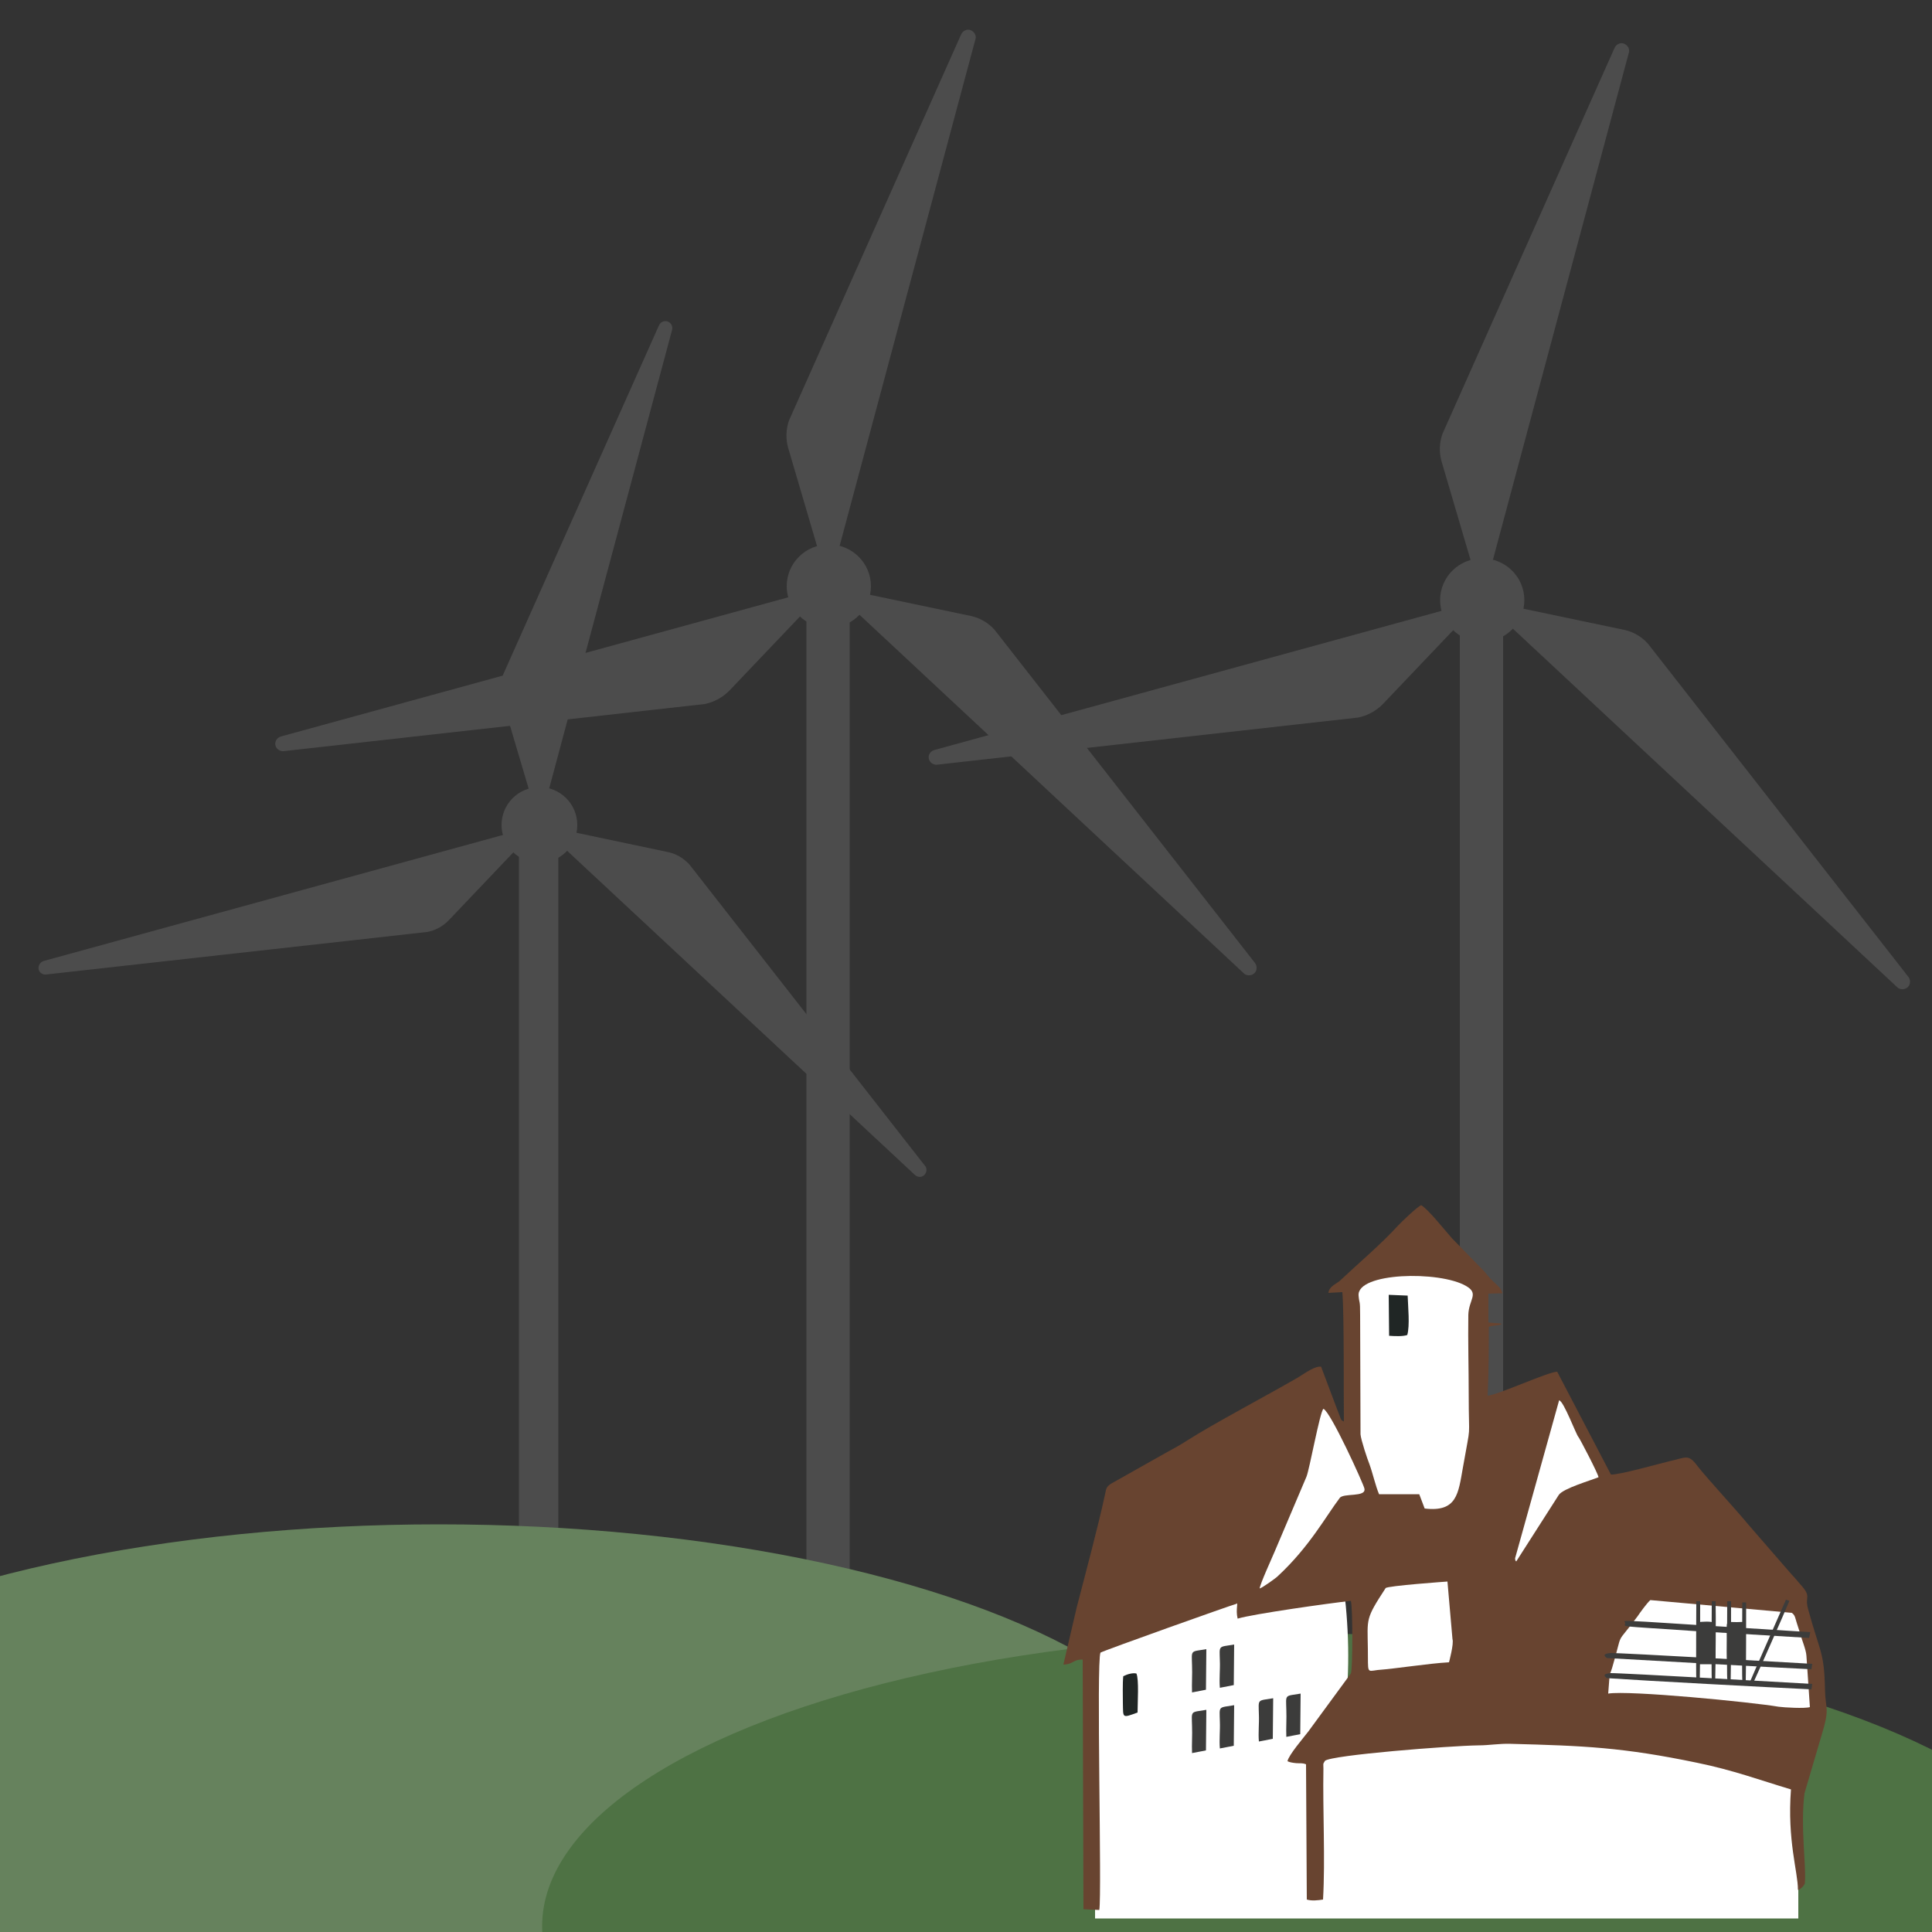 <svg xmlns="http://www.w3.org/2000/svg" xmlns:xlink="http://www.w3.org/1999/xlink" x="0px" y="0px" viewBox="0 0 500 500" style="enable-background:new 0 0 500 500;" xml:space="preserve"><rect x="0" y="0" width="500" height="500" fill="#333333" stroke="none"/><style type="text/css">	.st0{display:none;}	.st1{display:inline;fill-rule:evenodd;clip-rule:evenodd;fill:#086D31;}	.st2{display:inline;fill-rule:evenodd;clip-rule:evenodd;fill:#7F7F7F;}	.st3{display:inline;}	.st4{fill:#717070;}	.st5{display:inline;fill-rule:evenodd;clip-rule:evenodd;fill:#F90000;}	.st6{display:inline;fill:#5E5E5E;}	.st7{display:inline;fill:none;stroke:#6D6D6D;stroke-width:25;stroke-miterlimit:10;}	.st8{display:inline;fill:#FF0000;}	.st9{display:inline;fill-rule:evenodd;clip-rule:evenodd;fill:#777777;}	.st10{display:inline;fill-rule:evenodd;clip-rule:evenodd;fill:#FF0000;}	.st11{fill:#4C4C4C;}	.st12{fill:#66825D;}	.st13{fill:#4E7244;}	.st14{fill:#FFFFFF;}	.st15{fill-rule:evenodd;clip-rule:evenodd;fill:#FFFFFF;}	.st16{fill-rule:evenodd;clip-rule:evenodd;fill:#684430;}	.st17{fill-rule:evenodd;clip-rule:evenodd;fill:#3C3C3B;}	.st18{fill-rule:evenodd;clip-rule:evenodd;fill:#202625;}	.st19{fill:#777776;}	.st20{display:inline;fill:#E42213;}			.st21{display:inline;fill:#FFFFFF;stroke:#777776;stroke-width:25;stroke-linecap:round;stroke-linejoin:round;stroke-miterlimit:10;}	.st22{fill:#777776;stroke:#777776;stroke-width:3;stroke-miterlimit:10;}	.st23{fill-rule:evenodd;clip-rule:evenodd;fill:#365EA9;}	.st24{fill:#7F7F7F;}	.st25{display:inline;fill:none;stroke:#707070;stroke-width:26;stroke-miterlimit:10;}</style><g id="Ebene_2" class="st0">	<path class="st1" d="M445.9,407.4h-13.7v-34.3h-48l27.4-41.2H391l27.4-41.2h-13.7l34.3-48l34.3,48h-13.7l27.4,41.2h-20.6l27.4,41.2  h-48C445.9,373.1,445.9,407.4,445.9,407.4z"></path>	<path class="st1" d="M376.7,459.3h-17.2v-42.4h-60.3l34.4-50.9h-25.8l34.4-50.9H325l43.1-59.4l43.1,59.4h-17.2l34.4,50.9h-25.8  l34.4,50.9h-60.3C376.7,416.8,376.7,459.3,376.7,459.3z"></path>	<rect x="200" y="403.3" class="st2" width="17" height="38.2"></rect>	<rect x="137.2" y="372" class="st2" width="15.3" height="34.8"></rect>	<rect x="91.7" y="423.6" class="st2" width="17.6" height="27.9"></rect>	<rect x="66.1" y="368.5" class="st2" width="16.4" height="27"></rect>	<rect x="100.6" y="335" class="st2" width="13.4" height="32.4"></rect>	<rect x="243.6" y="333" class="st2" width="13.4" height="32.4"></rect>	<rect x="198.4" y="348" class="st2" width="9.2" height="25.3"></rect>	<rect x="269.8" y="441.8" class="st2" width="17" height="38.2"></rect>	<rect x="156" y="443.9" class="st2" width="17" height="38.2"></rect>	<rect x="35.7" y="336.3" class="st2" width="9.1" height="20"></rect>	<rect x="35.1" y="451" class="st2" width="15.2" height="29.6"></rect>	<g class="st3">		<g>			<path class="st4" d="M173.3,158.2l110,102.6c0.8,0.8,2,0.9,2.9,0.1s0.9-2,0.1-2.8l-69-88.3c-1.7-1.9-3.9-3.1-6.4-3.7L173.3,158.2    z"></path>			<path class="st4" d="M173.3,158.1l38.9-145c0.4-1-0.2-2.2-1.2-2.6c-1-0.4-2.2,0.2-2.6,1.2l-45.6,102.4c-0.9,2.4-0.9,4.9-0.2,7.3    L173.3,158.1z"></path>			<path class="st4" d="M173.3,158.1L27.9,198.1c-1.1,0.3-1.7,1.4-1.4,2.4c0.3,1,1.2,1.6,2.2,1.5l111.8-12.5    c2.5-0.5,4.7-1.7,6.5-3.5L173.3,158.1z"></path>			<path class="st4" d="M180.6,157.6c0-3.6-3.4-6.5-7.5-6.5c-4.1,0-7.5,2.9-7.5,6.5c0,1.5,0.6,3,1.7,4.1v278h11.5v-278    C179.9,160.6,180.6,159.1,180.6,157.6z"></path>			<ellipse class="st4" cx="173.3" cy="158.2" rx="11.1" ry="11.1"></ellipse>		</g>	</g>	<rect x="247.7" y="410.5" class="st2" width="11.1" height="24.9"></rect>	<rect x="280.2" y="354" class="st2" width="11.1" height="24.9"></rect></g><g id="Ebene_1" class="st0">	<path class="st5" d="M273.3,163.6c38,0,68.8,30.8,68.8,68.8s-30.8,68.8-68.8,68.8s-68.8-30.8-68.8-68.8S235.3,163.6,273.3,163.6z   M285.8,194.9v25h25v25h-25v25h-25v-25h-25v-25h25v-25H285.8z"></path>	<path class="st6" d="M331.2,433.3H155.1l0-9.1c0-18.5,1.5-29.2,23.3-34.2c24.7-5.7,49.1-10.8,37.4-32.4  C181,293.4,205.9,257,243.2,257c36.6,0,62.1,35,27.4,100.4c-11.4,21.5,12.1,26.6,37.4,32.4c21.9,5.1,23.3,15.7,23.3,34.3  C331.3,424.2,331.2,433.3,331.2,433.3z M401.9,400.7c-18.9-4.4-36.6-8.2-28-24.3c26-49.1,6.9-75.3-20.6-75.3c-18.6,0-33,12-33,34.1  c0,57.3,33.3,26,33,98h66.1l0-6.8C419.4,412.6,418.3,404.5,401.9,400.7z M67,433.3h66.1c-0.3-72,33-40.7,33-98  c0-22.1-14.4-34.1-33-34.1c-27.4,0-46.5,26.2-20.5,75.3c8.5,16.1-9.1,20-28,24.3c-16.4,3.8-17.5,11.8-17.5,25.7  C66.9,426.5,67,433.3,67,433.3z"></path>	<path class="st7" d="M19.1,437.6L236.9,49.1c3.1-5.6,9-9,15.5-9c6.4,0,12.3,3.5,15.4,9l217.7,388.4c1.5,2.7,2.3,5.7,2.3,8.6  c0,9.1-7.3,17.6-17.7,17.6H34.6c-10.4,0-17.7-8.5-17.7-17.6C16.9,443.2,17.6,440.3,19.1,437.6z"></path></g><g id="Ebene_3" class="st0">	<path class="st8" d="M304,208.7c17.6,17.7,28.5,42.1,28.5,69c0,26.9-11,51.3-28.6,68.9l29,29.1c25.1-25,40.7-59.7,40.7-97.9  c0-38.3-15.4-72.9-40.4-98C333.1,179.7,304,208.7,304,208.7z M354.9,158c30.6,30.7,49.5,73,49.4,119.8  c-0.1,46.8-19.1,89.1-49.8,119.7l29.7,29.8c38.3-38.2,62.1-91.1,62.1-149.5c0.1-58.4-23.4-111.2-61.6-149.5  C384.7,128.3,354.9,158,354.9,158z"></path>	<rect x="171.7" y="234.9" class="st6" width="34.3" height="68.7"></rect>	<polygon class="st6" points="219.8,234.9 219.8,303.6 281.6,337.9 281.6,200.6  "></polygon>	<g class="st3">		<g>			<path class="st4" d="M159.2,181.5l107.3,100.1c0.7,0.8,2,0.8,2.8,0.1c0.8-0.7,0.8-2,0.1-2.8l-67.3-86.1c-1.6-1.8-3.8-3.1-6.2-3.6    L159.2,181.5z"></path>			<path class="st4" d="M159.2,181.5l37.9-141.4c0.4-1-0.2-2.1-1.2-2.5s-2.1,0.2-2.5,1.2l-44.5,99.8c-0.8,2.3-0.9,4.8-0.2,7.2    L159.2,181.5z"></path>			<path class="st4" d="M159.2,181.5L17.4,220.5c-1,0.3-1.7,1.3-1.4,2.4c0.3,0.9,1.2,1.5,2.1,1.4l109-12.2c2.4-0.5,4.6-1.7,6.3-3.4    L159.2,181.5z"></path>			<path class="st4" d="M166.3,181c0-3.5-3.3-6.3-7.3-6.3c-4,0-7.3,2.8-7.3,6.3c0,1.5,0.6,2.9,1.7,4v271h11.2V185    C165.6,183.9,166.3,182.5,166.3,181z"></path>			<ellipse class="st4" cx="159.1" cy="181.5" rx="10.9" ry="10.8"></ellipse>		</g>	</g></g><g id="Ebene_4" class="st0">	<path class="st9" d="M273.8,357h41.9v42.8h55.9V274.8L292,204.7l-23.9,19.7L176,143.2l-83.9,74.6v181.9H162v-57h41.9v57h69.9V357z   M301.8,285.8h28v28.5h-28V285.8z M259.9,285.8h28v28.5h-28V285.8z M190,271.5h28V300h-28V271.5z M148,271.5h28V300h-28V271.5z   M190,228.7h28v28.5h-28V228.7z M148,228.7h28v28.5h-28V228.7z"></path>	<polyline class="st10" points="64.1,185.2 82.7,206.5 175.9,123.5 268.5,205.3 292,185.2 406.2,288.7 426.7,263.5 292,147   268.8,167.3 175.9,85.4  "></polyline>	<polygon class="st8" points="452.5,304.4 387.2,311.2 416.5,275.2 445.8,239.1  "></polygon></g><g id="Ebene_5">	<g>		<g>			<path class="st11" d="M139.6,213.5l97.1,90.5c0.7,0.7,1.8,0.8,2.5,0.1c0.7-0.7,0.8-1.8,0.1-2.5l-60.9-77.9    c-1.5-1.6-3.5-2.8-5.6-3.2L139.6,213.5z"></path>			<path class="st11" d="M139.6,213.5l34.3-128c0.3-0.9-0.1-1.9-1.1-2.3c-0.9-0.3-1.9,0.1-2.3,1.1l-40.3,90.3    c-0.8,2.1-0.8,4.3-0.2,6.5L139.6,213.5z"></path>			<path class="st11" d="M139.6,213.5L11.3,248.7c-0.9,0.3-1.5,1.2-1.3,2.2c0.2,0.8,1,1.4,1.9,1.3l98.6-11c2.2-0.4,4.2-1.5,5.7-3.1    L139.6,213.5z"></path>			<path class="st11" d="M146,213c0-3.2-3-5.7-6.6-5.7c-3.6,0-6.6,2.6-6.6,5.7c0,1.4,0.6,2.7,1.5,3.6v245.3h10.2V216.6    C145.5,215.6,146,214.3,146,213z"></path>			<ellipse class="st11" cx="139.6" cy="213.5" rx="9.8" ry="9.8"></ellipse>		</g>	</g>	<g>		<g>			<path class="st11" d="M383.6,155.3l107.3,100.1c0.7,0.8,2,0.8,2.8,0.1c0.8-0.7,0.8-2,0.1-2.8l-67.3-86.1    c-1.6-1.8-3.8-3.1-6.2-3.6L383.6,155.3z"></path>			<path class="st11" d="M383.6,155.2l37.9-141.4c0.4-1-0.2-2.1-1.2-2.5c-1-0.4-2.1,0.2-2.5,1.2l-44.5,99.8    c-0.8,2.3-0.9,4.8-0.2,7.2L383.6,155.2z"></path>			<path class="st11" d="M383.6,155.2l-141.8,38.9c-1,0.3-1.7,1.3-1.4,2.4c0.3,0.9,1.2,1.5,2.1,1.4l109-12.2    c2.4-0.5,4.6-1.7,6.3-3.4L383.6,155.2z"></path>			<path class="st11" d="M390.7,154.7c0-3.5-3.3-6.3-7.3-6.3c-4,0-7.3,2.8-7.3,6.3c0,1.5,0.6,2.9,1.7,4v271H389v-271    C390.1,157.6,390.7,156.2,390.7,154.7z"></path>			<ellipse class="st11" cx="383.6" cy="155.3" rx="10.9" ry="10.8"></ellipse>		</g>	</g>	<g>		<g>			<path class="st11" d="M214.5,151.7l107.3,100.1c0.7,0.8,2,0.8,2.8,0.1c0.8-0.7,0.8-2,0.1-2.8L257.4,163c-1.6-1.8-3.8-3.1-6.2-3.6    L214.5,151.7z"></path>			<path class="st11" d="M214.5,151.7l37.9-141.4c0.4-1-0.2-2.1-1.2-2.5s-2.1,0.2-2.5,1.2l-44.5,99.8c-0.8,2.3-0.9,4.8-0.2,7.2    L214.5,151.7z"></path>			<path class="st11" d="M214.5,151.7L72.7,190.6c-1,0.3-1.7,1.3-1.4,2.4c0.3,0.9,1.2,1.5,2.1,1.4l109-12.2c2.4-0.5,4.6-1.7,6.3-3.4    L214.5,151.7z"></path>			<path class="st11" d="M221.6,151.1c0-3.5-3.3-6.3-7.3-6.3c-4,0-7.3,2.8-7.3,6.3c0,1.5,0.6,2.9,1.7,4v271h11.2v-271    C221,154.1,221.6,152.6,221.6,151.1z"></path>			<ellipse class="st11" cx="214.5" cy="151.7" rx="10.9" ry="10.8"></ellipse>		</g>	</g>	<ellipse class="st12" cx="113.6" cy="470.2" rx="200.1" ry="75.7"></ellipse>	<ellipse class="st13" cx="340.4" cy="498.5" rx="200.1" ry="75.7"></ellipse>	<g>		<rect x="283.4" y="442.3" class="st14" width="182" height="54.2"></rect>		<g>			<polygon class="st15" points="447.8,438.6 445.7,442 443.1,445.6 440.7,448 440.7,448.9 441,449.6 442.9,449.1 445.2,447.4     447.8,444.7 447.8,446.4 448.4,447.4 449.7,447.5 451.9,445.7 454.4,441 455.9,442 457.7,441.8 459.2,441 459.3,439.4     458.3,438.2 456.4,436.4 454.2,439.1 452.1,441.4 450.7,441.3 449.8,439.9 449.3,438.1 450.3,431.6 447.8,438.6 447.8,438.6        "></polygon>			<path class="st15" d="M339.4,378.9c-7.4,6-33.7,32.1-61.2,41.1c10.5,15.8-3.5,37.4,5.5,51.2c4.6,6.9,6.7,9.7,12.1,15.3    c7.1,7.5,13-2.5,22,2.9C363.3,469.7,347.9,394.8,339.4,378.9L339.4,378.9z"></path>			<path class="st16" d="M343.8,334.6l3.6-0.2c0.5,6.1,0.3,27.4,0.4,33.5c-0.8-0.4-0.7-0.4-1.1-1.5c-0.3-0.7-0.4-1.1-0.7-1.8    l-4.1-10.9c-1.6-0.2-3.9,1.5-6,2.8c-7.4,4.3-22.3,12.2-28.5,16.2c-1.7,1.1-4,2.4-5.7,3.3l-14.2,8c-1.4,0.9-1.2,1.5-1.6,3.1    c-1.6,7.5-5.2,21-7.2,28.7l-3.5,15c2.7-0.1,2.5-1.4,5-1.3l0.2,64.6l4.1,0.2c0.7-4.2-0.8-64,0.3-66.6c1-0.6,34.4-12.5,35.1-12.6    c0.7-0.7-0.2,1.4,0.4,3.8c3.9-1.2,23.8-4,29.3-4.6c0.5,1.5,0.5,17.7,0,18.8l-11,15c-1.3,1.7-5.1,6.1-5.4,7.7    c0.6,0.3,1.3,0.4,2.2,0.5c1.2,0.1,1.6-0.1,2.6,0.3l0.2,35c1.3,0.4,2.9,0.2,4.2,0c0.6-10.4-0.1-23,0.1-33.9c0-1.4-0.2-1,0.4-2    c1.7-1.5,32.3-3.9,39.7-4c2.8,0,5.4-0.5,8.4-0.4c18.9,0.5,29,0.9,48.2,4.9c9.3,1.9,16.3,4.5,24.3,6.9c-1,13.2,1.8,21.3,1.8,25.9    c0,0.5,1.8-1,1.8-1.7c0.4-4.4-1.2-14.5-0.1-23.2l4.3-14.6c2.4-7.8,1.1-6.8,1-12.4c-0.2-9.9-1.4-9.6-4.4-20.8    c-0.9-3.3,1.1-2.9-2-6.3c-0.8-0.9-1.4-1.7-2.2-2.5l-11.2-12.9c-3.2-3.9-10.8-12.1-13.2-15.2c-2.4-3.2-2.9-2.2-7-1.3    c-2.6,0.6-13.5,3.7-15.4,3.5L403,355c-2.3,0-15.3,6-18,6.2c0.3-7,0.3-11.9,0.3-17.7c0-0.5,3.3-0.4,3.3-0.9c0-0.2-3.4-0.2-3.4-0.4    c0-2,0-5,0-7.4l3.6-0.1c-0.4-1.4-0.8-1.6-2.5-3.2c-1-0.9-1.6-1.9-2.5-2.8l-8-8.2c-1.7-1.9-6.3-7.7-8-8.6    c-0.9,0.3-5.3,4.5-6.1,5.4c-4.4,4.8-10.2,9.7-15.1,14.3C345.5,332.4,343.9,333.1,343.8,334.6L343.8,334.6z"></path>			<path class="st15" d="M356.9,386.7l10.4,0l1.4,3.7c8.4,1,8.7-3.9,9.9-10.6c2.2-12.6,1.5-5.9,1.5-18.9c0-6.8-0.2-13.8-0.1-20.6    c0.1-4,2.9-5.5-0.6-7.5c-6.9-4-28.3-3.5-27.8,2.5c0.2,2.3,0.4,0.9,0.4,5l0.1,30.9c0.1,1.4,1.8,6.5,2.3,7.7    C355.3,381.4,356,384.6,356.9,386.7L356.9,386.7z"></path>			<path class="st15" d="M416.2,438.3c5.3-0.9,37.1,2.2,44.1,3.4c1.4,0.2,6.8,0.5,8.1,0.1l-0.9-13.3c-0.1-1.6-1.2-4.1-1.6-5.7    c-0.3-1-0.6-1.8-0.9-2.8c-0.4-1.2-0.4-2-1.3-2.6l-36.6-3.3c-0.9,0.8-2.7,3.3-3.3,4.2c-6.1,8.2-3.5,2.9-6.6,13.4    c-0.1,0.4-0.4,1.1-0.5,1.4l-0.2,1c0,0.1,0,0.2,0,0.3L416.2,438.3L416.2,438.3z"></path>			<path class="st15" d="M375,430.2c0,0,1.3-4.8,0.9-6l-1.3-14.9c0,0-15.6,1.1-16,1.7c-5.3,8.1-4.7,7.8-4.6,15.7    c0.1,6.4-0.4,5.9,2.5,5.5C361.7,431.8,369.6,430.5,375,430.2L375,430.2z"></path>			<path class="st15" d="M326,411.1c0.7-0.2,4.1-2.6,4.7-3.2c8.2-7.6,12.5-15.6,16-20.2c0.9-1.4,7-0.1,6.4-2.5    c-0.3-1.3-8.7-19.8-10.6-20.6c-0.9,0.7-3.6,15.7-4.4,17.6l-8.2,19.3C329.2,403.2,326.1,409.9,326,411.1L326,411.1z"></path>			<path class="st15" d="M392.4,404.1l11-17.2c1.1-1.7,8.4-3.8,10.3-4.6c-0.2-1.1-4.8-9.9-5.2-10.4c-0.6-0.6-3.8-9.3-5-9.5    l-11.4,40.9C392.2,404.1,392.1,403.7,392.4,404.1L392.4,404.1z"></path>			<path class="st17" d="M447,430.7l4.7,0.1l0.1-9.7c-0.1-1.7-0.5-1.3-2.3-1.3c-3.1,0-2.6-0.7-2.6,4.2    C446.9,426.2,446.8,428.7,447,430.7L447,430.7z"></path>			<path class="st17" d="M439.4,430.7l4.5,0c0,0,0.2-10.3-0.2-10.7c-1-0.5-3-0.3-4.2-0.2C439.1,422,439.2,428.5,439.4,430.7    L439.4,430.7z"></path>			<path class="st18" d="M359.5,345.7c1.5,0.1,3.5,0.2,4.7-0.2c0.7-2.5,0.2-7.2,0.1-10.2l-4.9-0.2L359.5,345.7L359.5,345.7z"></path>			<path class="st18" d="M294.4,443.2c0-2.4,0.4-8.6-0.3-10.1c-0.9-0.2-2.2,0.1-3.4,0.7c-0.2,1.9-0.1,5.1-0.1,7    C290.7,444.6,290.3,444.7,294.4,443.2L294.4,443.2z"></path>			<path class="st17" d="M308.5,438l3.6-0.7l0.1-10.5c-4.2,0.7-3.8,0.1-3.7,4.2C308.6,433.3,308.4,435.7,308.5,438L308.5,438z"></path>			<path class="st17" d="M468.2,423.9l0.3-1.5l-42.6-2.7c-7.1-0.4-5.3-0.2-5.3,0.4c0,1-2.8,0.6,17.7,2    C447.1,422.6,459.6,423.4,468.2,423.9L468.2,423.9z"></path>			<path class="st17" d="M468.8,432l0.2-1.4c0,0-50.2-2.9-52.2-2.8c-2.3,0.2-1.5,0.9-0.9,1.3C426.1,429.7,458.1,431.5,468.8,432    L468.8,432z"></path>			<path class="st17" d="M468.8,437.2l0.2-1.4c0,0-50.2-2.9-52.2-2.8c-2.3,0.2-1.5,0.9-0.9,1.3C426.1,435,458.1,436.7,468.8,437.2    L468.8,437.2z"></path>			<path class="st17" d="M440,414.4l-1,0c0,0-0.1,19.3,0,20c0.2,0.9,0.6,0.5,0.9,0.3C440,430.8,440,418.5,440,414.4L440,414.4z"></path>			<path class="st17" d="M444,414.4l-1,0c0,0-0.1,19.3,0,20c0.2,0.9,0.6,0.5,0.9,0.3C444,430.8,444.1,418.5,444,414.4L444,414.4z"></path>			<path class="st17" d="M448,414.4l-1,0c0,0-0.1,19.3,0,20c0.2,0.9,0.6,0.5,0.9,0.3C448,430.8,448,418.5,448,414.4L448,414.4z"></path>			<path class="st17" d="M451.9,414.7l-1,0c0,0-0.1,19.3,0,20c0.2,0.9,0.6,0.5,0.9,0.3C451.9,431,451.9,418.8,451.9,414.7    L451.9,414.7z"></path>			<path class="st17" d="M463.1,414.3l-0.9-0.3c0,0-8.9,20.2-9.2,21c-0.2,1,0.4,0.7,0.7,0.6C455.6,431.5,461.3,418.6,463.1,414.3    L463.1,414.3z"></path>			<path class="st17" d="M315.7,436.8l3.6-0.7l0.1-10.5c-4.2,0.7-3.8,0.1-3.7,4.2C315.8,432.1,315.5,434.4,315.7,436.8L315.7,436.8z    "></path>			<path class="st17" d="M308.5,453.7l3.6-0.7l0.1-10.5c-4.2,0.7-3.8,0.1-3.7,4.2C308.6,449.1,308.4,451.4,308.5,453.7L308.5,453.7z    "></path>			<path class="st17" d="M315.7,452.5l3.6-0.7l0.1-10.5c-4.2,0.7-3.8,0.1-3.7,4.2C315.8,447.8,315.5,450.2,315.7,452.5L315.7,452.5z    "></path>			<path class="st17" d="M325.8,450.7l3.6-0.7l0.1-10.5c-4.2,0.7-3.8,0.1-3.7,4.2C325.9,446.1,325.6,448.4,325.8,450.7L325.8,450.7z    "></path>			<path class="st17" d="M332.9,449.5l3.6-0.7l0.1-10.5c-4.2,0.7-3.8,0.1-3.7,4.2C333,444.8,332.8,447.2,332.9,449.5L332.9,449.5z"></path>		</g>	</g></g><g id="Ebene_6" class="st0">	<g class="st3">		<g>			<path class="st19" d="M334.9,176.4l107.4,100.1c0.7,0.8,2,0.8,2.8,0.1c0.8-0.7,0.8-2,0.1-2.8l-67.3-86.1    c-1.7-1.8-3.8-3.1-6.2-3.6L334.9,176.4z"></path>			<path class="st19" d="M334.9,176.4l38-141.5c0.4-1-0.2-2.1-1.2-2.5c-1-0.4-2.1,0.2-2.5,1.2l-44.5,99.9c-0.8,2.3-0.9,4.8-0.2,7.2    L334.9,176.4z"></path>			<path class="st19" d="M334.9,176.4l-141.9,39c-1,0.3-1.7,1.3-1.4,2.4c0.3,0.9,1.2,1.5,2.1,1.4L302.8,207c2.4-0.5,4.6-1.7,6.3-3.4    L334.9,176.4z"></path>			<path class="st19" d="M342,175.9c0-3.5-3.3-6.3-7.3-6.3s-7.3,2.8-7.3,6.3c0,1.5,0.6,2.9,1.7,4v271.2h11.2V179.9    C341.4,178.8,342,177.4,342,175.9z"></path>			<ellipse class="st19" cx="334.9" cy="176.4" rx="10.9" ry="10.8"></ellipse>		</g>	</g>	<g class="st3">		<g>			<path class="st4" d="M171.2,184l118,110.1c0.8,0.9,2.2,0.9,3.1,0.1c0.9-0.8,0.9-2.2,0.1-3l-74-94.7c-1.8-2-4.2-3.4-6.9-3.9    L171.2,184z"></path>			<path class="st4" d="M171.2,183.9l41.7-155.6c0.4-1.1-0.2-2.3-1.3-2.8c-1.1-0.4-2.4,0.2-2.8,1.3l-48.9,109.8    c-0.9,2.5-1,5.3-0.3,7.9L171.2,183.9z"></path>			<path class="st4" d="M171.2,183.9l-156,42.8c-1.1,0.3-1.8,1.5-1.5,2.6c0.3,1,1.3,1.7,2.3,1.6l119.9-13.4c2.7-0.5,5.1-1.8,6.9-3.8    L171.2,183.9z"></path>			<path class="st4" d="M179,183.3c0-3.8-3.6-6.9-8-6.9s-8,3.1-8,6.9c0,1.7,0.7,3.2,1.9,4.4v298.1h12.3V187.8    C178.3,186.6,179,185,179,183.3z"></path>			<ellipse class="st4" cx="171.2" cy="184" rx="12" ry="11.9"></ellipse>		</g>	</g>	<path id="path3330" class="st20" d="M314.5,425.3c-0.3,0.3-2.4,0.5-4.6,0.5c-2.6,0-5.6,0.6-8,1.6c-3.6,1.5-4.8,1.8-9.2,2.5  c-1,0.2-3.1,0.7-4.7,1.1s-7.7,1.4-13.6,2.2c-5.9,0.8-14.2,1.9-18.3,2.5c-9.3,1.4-12.1,1.5-21.5,0.5c-14-1.4-18.1-3.2-19.4-8.5  c-0.4-1.7-1.3-4-1.8-5c-0.6-1.1-1-2.8-1-3.8c0-1.3-0.9-2.6-2.8-4.1c-1.6-1.3-3-2.9-3.2-3.6c-0.3-1.1-1.1-1.3-4.9-1  c-3,0.2-5.1,0.8-6.3,1.7c-1,0.8-2.5,1.7-3.4,2.1c-0.9,0.4-1.6,1.2-1.6,1.8c0,1.5-3.5,1.5-4.1-0.1c-0.2-0.7-1.6-2.9-2.9-4.9  c-2.4-3.6-2.4-3.9-2-8.9c0.6-6.8-0.2-8.1-6.4-11.4c-4.4-2.3-5.8-2.7-12-3c-5.4-0.3-7.3-0.7-8.4-1.8c-2.1-1.9-5.8-8.9-5.8-10.9  c0-0.9-0.7-3.8-1.5-6.5c-1.4-4.5-1.4-6-1.1-23.2c0.2-10.1,0.5-25.6,0.5-34.4c0.1-12.7,0.3-16.2,1.1-16.8c0.5-0.5,1-1.9,1-3.1  c0-1.3,0.5-3.1,1.1-4.1c1-1.7,1-1.4,1.1,4.5c0,3.5,0.4,6.6,0.8,7.1c0.4,0.4,0.8,2.9,0.9,5.5c0.1,3.6,0.5,5.2,1.8,6.8  c1.1,1.4,1.6,3.1,1.6,5.2c0,3.1,1.5,8,2.8,8.8c0.4,0.2,0.9,1.5,1.2,2.8c1.1,5,3.4,8.6,10.5,16.1c4.5,4.8,10.7,8.2,15.3,8.4  c1.6,0.1,6.1,1.1,10.1,2.4c5.3,1.7,7.9,2.2,10.1,1.8c3.8-0.6,9-3.7,9-5.4c0-0.7,1.1-2.1,2.3-3s3.6-3.3,5.2-5.2c1.6-2,3.4-3.8,4.1-4  s1.8-1.3,2.5-2.4c2.1-3.4,9.3-10.4,11.3-10.9c2.4-0.6,5.4,0.7,8.1,3.6c3.2,3.4,3.4,7.2,0.5,10.6c-1,1.2-1.6,2.3-1.4,2.5  c0.2,0.2-0.5,0.9-1.5,1.6s-1.7,1.5-1.5,1.7c0.2,0.2-0.2,0.9-1,1.5c-0.8,0.6-1.4,1.6-1.5,2.3c0,0.7-1.1,1.9-2.3,2.7  c-3.4,2.2-6.2,6.8-6.3,10.3c0,2.6-0.3,3.1-2.5,4.3c-3.4,1.9-3.3,4,0.4,7c1.6,1.3,2.9,2.8,2.9,3.4s0.8,1.5,1.7,2.2s2.3,2.4,3,3.9  c0.7,1.5,3,5.4,5.1,8.7c2.1,3.3,3.9,6.2,3.9,6.5c0,0.5,2,3.3,4.5,6.2c0.5,0.6,2.2,3,3.7,5.3c2.2,3.4,3.4,4.5,6.1,5.5  c1.8,0.7,3.8,1.7,4.4,2.2c0.6,0.5,1.6,1,2.2,1c0.6,0,2.3,0.5,3.7,1.1c1.4,0.6,5.9,1.3,10,1.5s7.9,0.8,8.7,1.1s5.2,0.8,10.1,0.9  c4.8,0.1,10,0.3,11.5,0.3C314.8,423.6,315.5,424.2,314.5,425.3z"></path>	<path id="path3330_00000043415376443614587200000002857885221959327646_" class="st3" d="M48.9,90.4c0.2,0,1,0.6,1.8,1.3  c0.9,0.8,2.1,1.6,3.2,2c1.7,0.6,2.2,0.9,4,2.1c0.4,0.3,1.3,0.8,2,1.1c0.7,0.4,3.1,2,5.4,3.6c2.3,1.6,5.5,3.9,7.1,5  c3.7,2.5,4.6,3.3,7.6,6.7c4.4,4.9,5.2,6.9,4.1,9.1c-0.4,0.7-0.8,1.7-0.9,2.3c-0.1,0.5-0.5,1.3-0.8,1.6c-0.4,0.4-0.5,1.1-0.3,2.3  c0.1,0.9,0.1,1.9,0,2.2c-0.2,0.5,0,0.8,1.4,1.9c1.1,0.9,2,1.4,2.7,1.4c0.6,0.1,1.4,0.2,1.8,0.4c0.4,0.2,0.9,0.1,1.1-0.1  c0.5-0.5,1.7,0.6,1.4,1.3c-0.1,0.3-0.4,1.5-0.5,2.6c-0.3,2-0.4,2.1-2.1,3.6c-2.3,2.1-2.5,2.8-1.3,5.9c0.8,2.2,1.2,2.8,3.2,4.8  c1.8,1.8,2.3,2.6,2.4,3.3c0.1,1.3-0.8,4.9-1.4,5.5c-0.3,0.3-1,1.5-1.5,2.6c-0.9,1.9-1.4,2.5-6.9,8.1c-3.2,3.3-8.1,8.5-10.9,11.4  c-4,4.2-5.1,5.4-5.6,5.3c-0.3,0-0.9,0.3-1.3,0.7c-0.4,0.4-1.1,0.9-1.7,1.1c-0.9,0.3-0.8,0.1,1-1.8c1.1-1.2,1.9-2.3,1.9-2.6  c0-0.3,0.6-1.2,1.4-2.1c1.1-1.3,1.4-1.9,1.5-2.9c0.1-0.8,0.4-1.6,1.1-2.3c1-1.1,2-3.2,1.8-3.9c-0.1-0.2,0.2-0.8,0.5-1.3  c1.2-2,1.5-4,1.4-8.8c-0.1-3.1-1.2-6.2-2.7-7.7c-0.5-0.5-1.7-2.3-2.7-4c-1.3-2.3-2.1-3.3-2.9-3.8c-1.5-1-4.2-1.6-4.8-1.1  c-0.2,0.2-1,0.4-1.7,0.3c-0.7-0.1-2.3-0.1-3.4,0.1c-1.2,0.2-2.4,0.2-2.7,0s-1-0.1-1.6,0c-1.8,0.5-6.4,0.5-7.3,0.1  c-1-0.6-1.7-2-1.7-3.8c0-2.1,1.1-3.5,3.1-3.8c0.7-0.1,1.3-0.3,1.3-0.4c0-0.1,0.5-0.2,1-0.1c0.6,0.1,1,0.1,1-0.1  c0-0.2,0.4-0.2,0.8-0.2c0.4,0.1,1-0.1,1.2-0.3c0.2-0.2,1-0.3,1.6-0.2c1.9,0.3,4.3-0.3,5.4-1.5c0.8-0.9,1.1-1,2.2-0.7  c1.8,0.5,2.4-0.3,2.1-2.5c-0.1-0.9-0.1-1.9,0.1-2c0.2-0.2,0.2-0.8,0.1-1.3c-0.1-0.5,0-1.5,0.2-2.3c0.2-0.7,0.7-2.8,1-4.6  c0.3-1.8,0.6-3.3,0.7-3.4c0.1-0.2,0.3-1.7,0.4-3.5c0-0.4,0.2-1.7,0.4-3c0.3-1.8,0.2-2.6-0.4-3.8c-0.4-0.8-0.8-1.8-0.8-2.2  c0-0.4-0.3-0.9-0.5-1c-0.2-0.2-0.6-0.9-0.9-1.6c-0.3-0.7-1.6-2.3-3-3.7c-1.3-1.4-2.5-2.8-2.6-3.1c-0.1-0.4-1.6-1.9-3.2-3.5  c-1.6-1.6-3.4-3.3-3.9-3.8C48.3,90.9,48.2,90.4,48.9,90.4z"></path>	<path id="path3330_00000094606801603123422350000007837914131074788492_" class="st3" d="M145.6,18.6c0.1,0,0.5,0.7,0.8,1.4  c0.3,0.8,0.9,1.7,1.6,2.4c0.9,1,1.2,1.3,2,2.6c0.2,0.3,0.6,0.9,1,1.4s1.5,2.3,2.5,4.1c1,1.8,2.5,4.3,3.2,5.6c1.7,2.8,2.1,3.7,3,6.9  c1.4,4.7,1.4,6.3-0.1,7.4c-0.5,0.4-1.1,0.9-1.3,1.2c-0.3,0.3-0.7,0.7-1.1,0.8c-0.4,0.2-0.7,0.6-0.9,1.5c-0.2,0.7-0.5,1.4-0.7,1.5  c-0.3,0.3-0.3,0.5,0.3,1.7c0.5,0.9,0.9,1.5,1.4,1.8c0.4,0.2,0.9,0.6,1.1,0.8s0.6,0.4,0.8,0.3c0.5-0.2,0.9,0.9,0.5,1.3  c-0.2,0.2-0.7,0.9-1.2,1.6c-0.8,1.2-0.9,1.3-2.5,1.8c-2.2,0.7-2.5,1.1-2.7,3.6c-0.1,1.7-0.1,2.2,0.6,4.3c0.6,1.8,0.8,2.4,0.6,3  c-0.3,0.9-2,3-2.7,3.3c-0.3,0.1-1.1,0.7-1.8,1.3c-1.2,1-1.7,1.2-7.2,3.4c-3.2,1.2-8.1,3.2-10.9,4.3c-4,1.6-5.1,2-5.4,1.9  c-0.2-0.1-0.7-0.1-1.1,0.1c-0.4,0.2-1.1,0.3-1.4,0.2c-0.7-0.1-0.6-0.2,1.3-0.9c1.1-0.5,2-1,2.1-1.2c0.1-0.2,0.8-0.6,1.6-1  c1.1-0.5,1.6-0.9,1.9-1.5c0.3-0.5,0.8-0.9,1.4-1.2c1-0.4,2.3-1.5,2.4-2.1c0-0.2,0.4-0.5,0.7-0.7c1.4-1,2.3-2.2,3.7-5.5  c0.9-2.1,1.1-4.5,0.6-6c-0.2-0.5-0.5-2.1-0.6-3.6c-0.2-1.9-0.4-2.8-0.8-3.5c-0.7-1.1-2.4-2.4-2.9-2.2c-0.2,0.1-0.8-0.1-1.2-0.4  c-0.5-0.3-1.5-0.7-2.3-1c-0.8-0.3-1.7-0.6-1.8-0.8c-0.2-0.2-0.7-0.4-1.1-0.5c-1.4-0.2-4.5-1.7-4.9-2.2c-0.5-0.7-0.5-1.8,0-3.1  c0.6-1.5,1.8-2,3.3-1.6c0.5,0.2,0.9,0.2,1,0.1s0.4,0,0.7,0.3c0.4,0.2,0.7,0.4,0.7,0.3c0-0.1,0.3,0,0.6,0.1s0.7,0.3,0.9,0.2  c0.2-0.1,0.7,0.1,1.2,0.4c1.2,0.8,3,1.1,4.1,0.7c0.8-0.3,1-0.3,1.7,0.3c1.1,0.9,1.7,0.5,2.2-1c0.2-0.7,0.5-1.3,0.7-1.4  c0.2-0.1,0.4-0.5,0.5-0.8c0.1-0.4,0.4-1,0.8-1.5c0.4-0.4,1.3-1.7,2.1-2.8s1.4-2.1,1.5-2.1c0.1-0.1,0.8-1.1,1.4-2.3  c0.1-0.2,0.7-1.1,1.2-1.9c0.8-1.2,0.9-1.7,0.9-2.7c0-0.7,0-1.5,0.1-1.7c0.1-0.3,0.1-0.7,0-0.9c-0.1-0.2-0.1-0.8-0.1-1.3  c0-0.5-0.4-2.1-0.8-3.4c-0.5-1.3-0.8-2.7-0.8-2.9s-0.4-1.8-1-3.4c-0.6-1.6-1.2-3.3-1.4-3.7C145,18.7,145.1,18.4,145.6,18.6z"></path></g><g id="Ebene_7" class="st0">	<polygon class="st21" points="344.8,36.3 169,36.3 44.7,160.5 44.7,336.3 169,460.6 344.8,460.6 469.1,336.3 469.1,160.5  "></polygon>	<path class="st8" d="M179,54.3c25.3,48.8,2.1,79.8,21.7,124c13.3,30,40,43.5,61.6,39.5c-12.3-11.3-15.6-34-12.3-48.9  c13.8,7.9,27.8,27.3,27.3,42.2c18.9-15.6,23.8-47.4,9.7-79.1c-12.9-28.9-35.2-51.6-62-59.9c12.7,16.1,14,35.5,10.6,43.8  C225.6,92.4,204.3,60.5,179,54.3z"></path>	<g class="st3">		<g>			<path class="st22" d="M268,207.3l93.9,86.8c0.6,0.7,1.7,0.7,2.4,0.1c0.7-0.6,0.7-1.7,0.1-2.4l-58.9-74.7    c-1.4-1.6-3.4-2.7-5.5-3.1L268,207.3z"></path>			<path class="st22" d="M268,207.3l33.2-122.6c0.3-0.9-0.1-1.8-1-2.2c-0.9-0.3-1.9,0.1-2.2,1l-38.9,86.6c-0.7,2-0.8,4.2-0.2,6.2    L268,207.3z"></path>			<path class="st22" d="M268,207.3l-124.1,33.8c-0.9,0.2-1.5,1.2-1.2,2.1c0.2,0.8,1,1.3,1.9,1.2l95.4-10.6c2.1-0.4,4.1-1.4,5.5-3    L268,207.3z"></path>			<path class="st22" d="M274.2,206.8c0-3-2.9-5.5-6.4-5.5c-3.5,0-6.4,2.5-6.4,5.5c0,1.3,0.6,2.5,1.5,3.5v235h9.8v-235    C273.7,209.4,274.2,208.1,274.2,206.8z"></path>			<ellipse class="st22" cx="268" cy="207.3" rx="9.5" ry="9.4"></ellipse>		</g>	</g></g><g id="Ebene_8" class="st0">	<g class="st3">		<g>			<path class="st23" d="M130.6,272.2c35.4-16.9,44.9,25.1,76.9,3.6c37.8-25.5,48.5,4,70.8,3.9l9.5-32.9l23.4,6.7l-44.3,154H144.2    l-44.3-154l23.4-6.7L130.6,272.2z M137.6,296.5l-3.1-10.7c10.1-5.7,17.3-5.2,29.9,2.6c17.5,10.8,34.9,9.7,50.9-1    c28.5-19.2,36.8,4.1,59,6.3l-2.8,9.9c-3.6-0.2-7.1-1.8-12.4-5.2c-19.1-12.5-34.1-7.2-51.3,4.4    C177.3,323.2,166.5,285.1,137.6,296.5 M162.6,383.2l-21.1-73.3c6.2-3.2,10.8-1.7,20.6,4.3c17.6,10.9,36.7,11.8,53.7,0.4    c28.6-19.2,31.9-0.8,51.9,2.3l-19.1,66.3H162.6z"></path>		</g>		<path class="st24" d="M351,184.6c-5.5,8.4-22.3,14.5-42.1,14.5s-36.6-6.1-42.1-14.5h-25.3c-15.3,0-27.6,12.4-27.6,27.6v26h-42.3   v-26c0-38.6,31.3-69.9,69.9-69.9h51.6v-14.3h-14.3c-7.9,0-14.3-6.4-14.3-14.3s6.4-14.3,14.3-14.3h60c7.9,0,14.3,6.4,14.3,14.3   s-6.4,14.3-14.3,14.3h-14.3v14.3h77.8v42.3H351z"></path>	</g>	<circle class="st25" cx="252.7" cy="251.4" r="231"></circle></g></svg>
